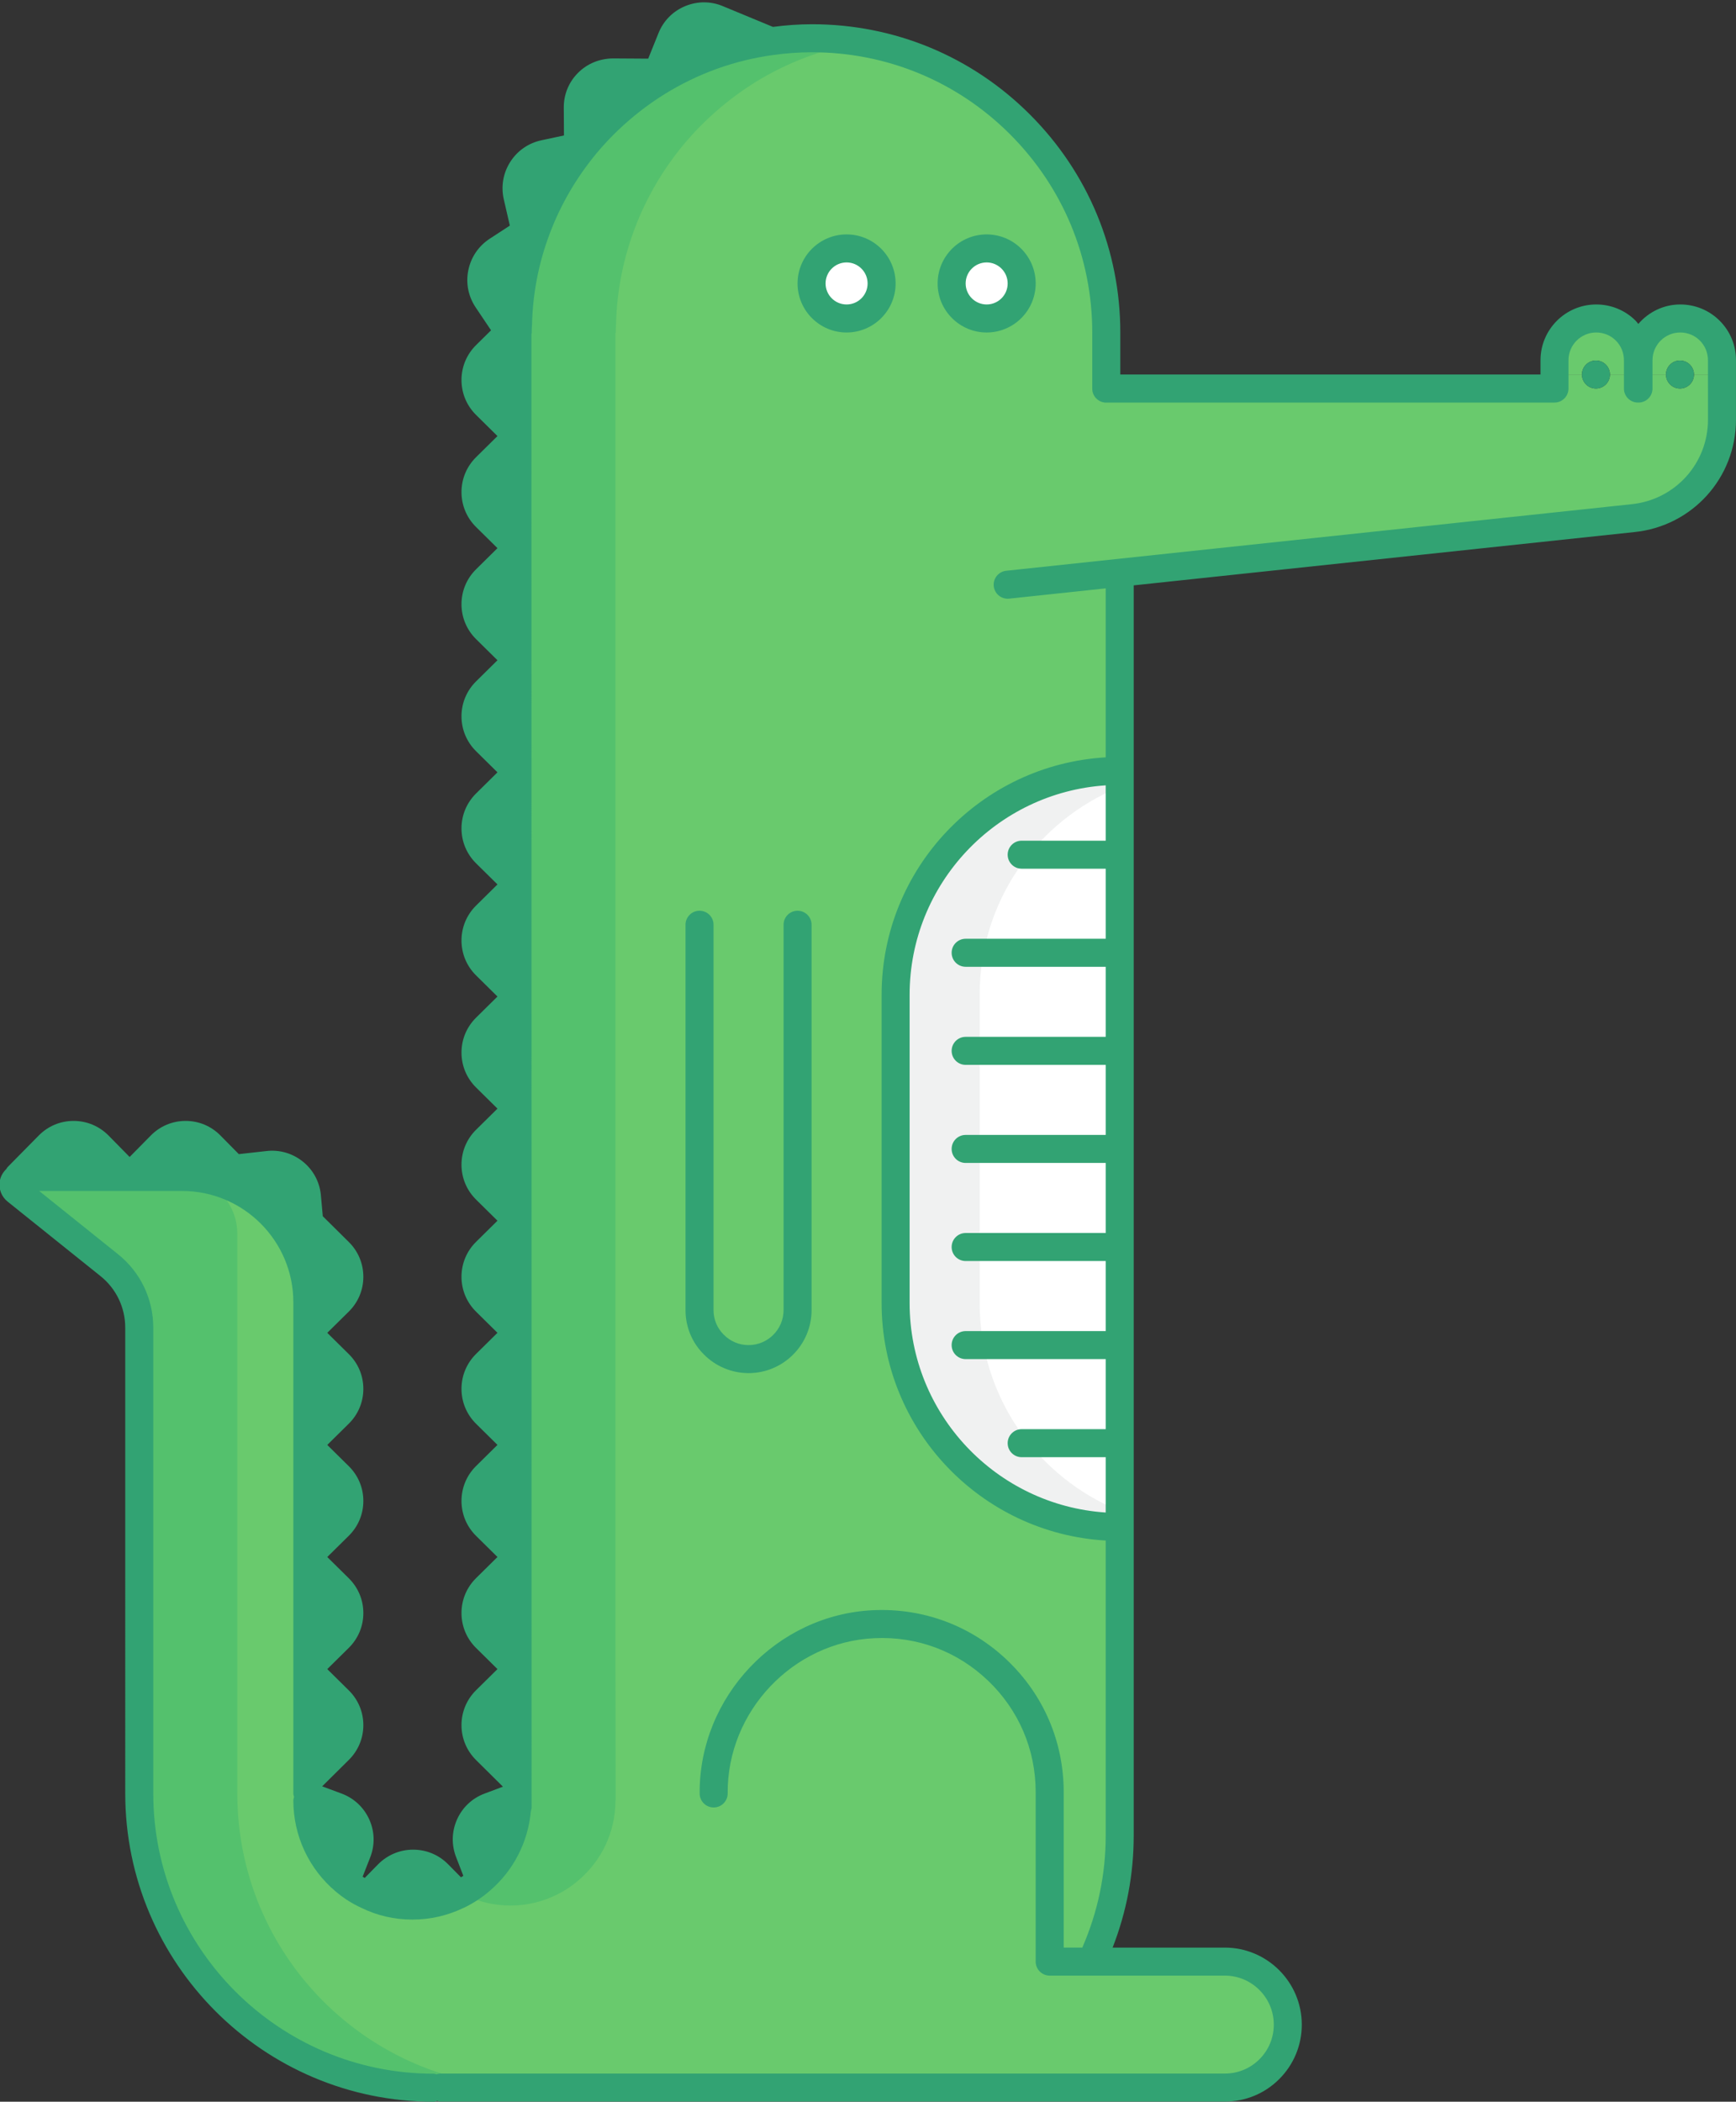 <?xml version="1.0" encoding="utf-8"?>
<!-- Generator: Adobe Illustrator 19.2.1, SVG Export Plug-In . SVG Version: 6.00 Build 0)  -->
<svg version="1.1" id="Layer_1" xmlns="http://www.w3.org/2000/svg" xmlns:xlink="http://www.w3.org/1999/xlink" x="0px" y="0px"
	 viewBox="0 0 123.943 150" style="enable-background:new 0 0 123.943 150;" xml:space="preserve">
<rect x="0" y="0" width="123.943" height="150" fill="#333333" stroke="none"/>
<style type="text/css">
	.st0{display:none;fill:none;stroke:#FFFFFF;stroke-width:2;stroke-linecap:round;stroke-miterlimit:10;}
	.st1{fill:#A2F1FF;}
	.st2{fill:#FF868A;}
	.st3{fill:#FFFFFF;}
	.st4{fill:#58595B;}
	.st5{fill:#E5E6E7;}
	.st6{fill:#A3D3E3;}
	.st7{fill:#DD797F;}
	.st8{fill:#6D6E71;}
	.st9{fill:#4A4A4B;}
	.st10{fill:#414042;}
	.st11{fill:#E75C54;}
	.st12{fill:#FFE336;}
	.st13{fill:#56C681;}
	.st14{fill:#F37970;}
	.st15{fill:#FFEE85;}
	.st16{fill:#79D29B;}
	.st17{fill:#C44242;}
	.st18{fill:#FFBC13;}
	.st19{fill:#3AAB64;}
	.st20{fill:#4E4D4F;}
	.st21{fill:#63CF83;}
	.st22{fill:#FFE77A;}
	.st23{fill:#4FC37B;}
	.st24{fill:#FCDA71;}
	.st25{fill:#F0F1F1;}
	.st26{fill:#E38026;}
	.st27{fill:#BBBDBF;}
	.st28{fill:#7CC9B4;}
	.st29{fill:#8BDBC7;}
	.st30{fill:#3EBDA4;}
	.st31{fill:#4E706E;}
	.st32{fill:#3EAD95;}
	.st33{fill:#BA9C44;}
	.st34{fill:#B0933E;}
	.st35{fill:#F2C84C;}
	.st36{fill:#3A3A3B;}
	.st37{fill:#EF5E90;}
	.st38{fill:#363637;}
	.st39{fill:#A87C50;}
	.st40{fill:#594A42;}
	.st41{fill:#FFFDE7;}
	.st42{fill:#CAA94C;}
	.st43{fill:#D0D2D3;}
	.st44{fill:#8F6A44;}
	.st45{fill:#483B34;}
	.st46{fill:#AE923D;}
	.st47{fill:#D9D9CA;}
	.st48{fill:#BB3D45;}
	.st49{fill:#42362F;}
	.st50{fill:#10CD88;}
	.st51{fill:#166BFF;}
	.st52{fill:#FDEA41;}
	.st53{fill:#FDE140;}
	.st54{fill:#FDCF3E;}
	.st55{fill:#FFB13F;}
	.st56{fill:#FFE65D;}
	.st57{fill:#FF8432;}
	.st58{fill:#3B4B92;}
	.st59{fill:#69CA6D;}
	.st60{fill:#54C16D;}
	.st61{fill:#32A373;}
	.st62{fill:#00D869;}
	.st63{fill:#00AB65;}
	.st64{fill:#D6AF67;}
	.st65{fill:#8F8056;}
	.st66{fill:#4C4D4F;}
	.st67{fill:#B19254;}
	.st68{fill:#56585A;}
	.st69{fill:#7E724C;}
</style>
<g>
	<path class="st59" d="M36.963,23.74c0-0.21,0-0.42,0.02-0.62c0.06-2.42,0.54-4.74,1.36-6.88c0.82-2.15,1.98-4.12,3.42-5.87
		c1.45-1.75,3.19-3.27,5.14-4.49c2.42-1.5,5.18-2.53,8.13-2.94h0.01c0.96-0.14,1.94-0.21,2.93-0.21c5.8,0,11.05,2.35,14.85,6.15
		c3.81,3.81,6.16,9.06,6.16,14.86v3.99h32v-1h1.96c0,0.55,0.45,1,1,1c0.55,0,1-0.45,1-1h2v1h0.04v-1h1.96c0,0.55,0.45,1,1,1
		c0.55,0,1-0.45,1-1h2v1v2.22c0,3.62-2.74,6.66-6.35,7.03l-36.65,3.9V55c-8.84,0-16,7.16-16,16v22c0,8.84,7.16,16,16,16v22
		c0,3.2-0.72,6.24-2,8.96V140h9.5c2.49,0,4.5,2.01,4.5,4.5c0,1.24-0.5,2.36-1.32,3.18c-0.81,0.81-1.94,1.31-3.18,1.31h-23h-33
		l-0.5,0.01c-11.6,0-21-9.4-21-21V94.76c0-1.74-0.79-3.39-2.16-4.48l-6.61-5.3c-0.34-0.27-0.24-0.78,0.11-0.93
		c0.07-0.03,0.14-0.05,0.23-0.05h7.74h3.75c4.94,0,8.94,4,8.94,8.94v2.18v8v8v8V127v1l0.1,0.19l0.01,0.01l-0.11,0.3
		c0,2.31,1.05,4.38,2.69,5.75c0.49,0.41,1.02,0.75,1.6,1.01c0.97,0.48,2.06,0.74,3.21,0.74c1.19,0,2.31-0.28,3.3-0.77
		c0.57-0.28,1.1-0.63,1.57-1.04c1.61-1.37,2.63-3.41,2.63-5.69h0.01v-0.31V127l-0.01-7.88V118v-6.88v-8v-8v-8v-8v-8v-8v-8v-8v-8v-8
		v-7.38H36.963z M72.943,20.23c0-1.38-1.12-2.5-2.5-2.5c-1.38,0-2.5,1.12-2.5,2.5c0,1.38,1.12,2.5,2.5,2.5
		C71.823,22.73,72.943,21.61,72.943,20.23z M62.943,20.23c0-1.38-1.12-2.5-2.5-2.5c-1.38,0-2.5,1.12-2.5,2.5
		c0,1.38,1.12,2.5,2.5,2.5C61.823,22.73,62.943,21.61,62.943,20.23z"/>
	<path class="st59" d="M122.943,25.71v1.02h-2c0-0.55-0.45-1-1-1c-0.55,0-1,0.45-1,1h-1.96v-1.02c0-1.64,1.33-2.98,2.98-2.98
		c0.82,0,1.57,0.33,2.11,0.87C122.613,24.14,122.943,24.89,122.943,25.71z"/>
	<path class="st59" d="M116.943,25.71v1.02h-2c0-0.55-0.45-1-1-1c-0.55,0-1,0.45-1,1h-1.96v-1.02c0-1.64,1.33-2.98,2.98-2.98
		c0.82,0,1.57,0.33,2.11,0.87C116.613,24.14,116.943,24.89,116.943,25.71z"/>
	<path class="st3" d="M79.943,55v54c-8.84,0-16-7.16-16-16V71C63.943,62.16,71.103,55,79.943,55z"/>
	<circle class="st3" cx="70.443" cy="20.23" r="2.5"/>
	<circle class="st3" cx="60.443" cy="20.23" r="2.5"/>
	<g>
		<path class="st60" d="M16.943,128V88.057c0-2.179-1.719-4.046-3.897-4.057c-0.014,0-0.028,0-0.042,0h-3.75h-7.74
			c-0.09,0-0.16,0.02-0.23,0.05c-0.35,0.15-0.45,0.66-0.11,0.93l6.61,5.3c1.37,1.09,2.16,2.74,2.16,4.48V128c0,11.6,9.4,21,21,21
			l0.5-0.01h6.302C26.237,148.882,16.943,139.533,16.943,128z"/>
		<path class="st60" d="M33.233,135.26c0.97,0.48,2.06,0.74,3.21,0.74c1.19,0,2.31-0.28,3.3-0.77c0.57-0.28,1.1-0.63,1.57-1.04
			c1.61-1.37,2.63-3.41,2.63-5.69h0.01v-0.31V127l-0.01-7.88V118v-6.88v-8v-8v-8v-8v-8v-8v-8v-8v-8v-8v-7.38h0.02
			c0-0.21,0-0.42,0.02-0.62c0.06-2.42,0.54-4.74,1.36-6.88c0.82-2.15,1.98-4.12,3.42-5.87c1.45-1.75,3.19-3.27,5.14-4.49
			c2.256-1.398,4.809-2.381,7.534-2.841c-1.129-0.188-2.281-0.309-3.464-0.309c-0.99,0-1.97,0.07-2.93,0.21h-0.01
			c-2.95,0.41-5.71,1.44-8.13,2.94c-1.95,1.22-3.69,2.74-5.14,4.49c-1.44,1.75-2.6,3.72-3.42,5.87c-0.82,2.14-1.3,4.46-1.36,6.88
			c-0.02,0.2-0.02,0.41-0.02,0.62h-0.02v7.38v8v8v8v8v8v8v8v8v8v8V118v1.12l0.01,7.88v1.19v0.31h-0.01c0,2.28-1.02,4.32-2.63,5.69
			c-0.41,0.358-0.872,0.66-1.36,0.919C33.048,135.158,33.136,135.216,33.233,135.26z"/>
	</g>
	<path class="st25" d="M69.943,93V71c0-6.716,4.137-12.454,10-14.827V55c-8.84,0-16,7.16-16,16v22c0,8.84,7.16,16,16,16v-1.173
		C74.081,105.454,69.943,99.716,69.943,93z"/>
	<g>
		<path class="st61" d="M56.943,65c-0.553,0-1,0.448-1,1v27.5c0,1.379-1.121,2.5-2.5,2.5c-0.67,0-1.294-0.26-1.77-0.743
			c-0.471-0.464-0.73-1.088-0.73-1.757V66c0-0.552-0.447-1-1-1s-1,0.448-1,1v27.5c0,1.209,0.472,2.339,1.316,3.171
			C51.09,97.516,52.251,98,53.443,98c2.481,0,4.5-2.019,4.5-4.5V66C57.943,65.448,57.496,65,56.943,65z"/>
		<circle class="st61" cx="119.943" cy="26.73" r="1"/>
		<circle class="st61" cx="113.943" cy="26.73" r="1"/>
		<path class="st61" d="M122.78,22.893c-0.75-0.75-1.751-1.163-2.817-1.163c-1.201,0-2.266,0.546-2.996,1.39
			c-0.064-0.074-0.116-0.157-0.186-0.227c-0.75-0.75-1.751-1.163-2.817-1.163c-2.194,0-3.979,1.786-3.979,3.98v1.02h-30v-2.99
			c0-5.877-2.292-11.406-6.453-15.567c-4.154-4.155-9.68-6.443-15.558-6.443c-0.938,0-1.873,0.069-2.79,0.19L51.635,0.45
			c-0.871-0.373-1.836-0.377-2.715-0.013c-0.875,0.362-1.552,1.044-1.904,1.921l-0.737,1.828L43.78,4.17
			c-0.95,0.005-1.848,0.361-2.518,1.036c-0.664,0.668-1.022,1.556-1.01,2.492l0.013,1.97l-1.609,0.344
			c-0.924,0.196-1.714,0.742-2.223,1.539c-0.511,0.799-0.676,1.748-0.465,2.674l0.432,1.877l-1.448,0.944
			c-0.792,0.522-1.332,1.32-1.518,2.248c-0.187,0.924,0.001,1.864,0.527,2.646l1.098,1.635l-1.071,1.056
			c-0.67,0.663-1.039,1.548-1.04,2.49c0,0.943,0.369,1.828,1.041,2.493l1.528,1.508l-1.529,1.509c-0.67,0.663-1.039,1.548-1.04,2.49
			c0,0.943,0.369,1.828,1.041,2.493l1.528,1.508l-1.529,1.509c-0.67,0.663-1.039,1.548-1.04,2.49c0,0.943,0.369,1.828,1.041,2.493
			l1.528,1.508l-1.529,1.509c-0.67,0.663-1.039,1.548-1.04,2.49c0,0.943,0.369,1.828,1.041,2.493l1.528,1.508l-1.529,1.509
			c-0.67,0.663-1.039,1.548-1.04,2.49c0,0.943,0.369,1.828,1.041,2.493l1.528,1.508l-1.529,1.509c-0.67,0.663-1.039,1.548-1.04,2.49
			c0,0.943,0.369,1.828,1.041,2.493l1.528,1.508l-1.529,1.509c-0.67,0.663-1.039,1.548-1.04,2.49c0,0.943,0.369,1.828,1.041,2.493
			l1.528,1.508l-1.529,1.509c-0.671,0.664-1.04,1.549-1.04,2.491s0.369,1.827,1.041,2.492l1.528,1.508l-1.529,1.509
			c-0.671,0.664-1.04,1.549-1.04,2.491s0.369,1.827,1.041,2.492l1.528,1.508l-1.529,1.509c-0.671,0.664-1.04,1.549-1.04,2.491
			s0.369,1.827,1.041,2.492l1.528,1.508l-1.529,1.509c-0.671,0.664-1.04,1.549-1.04,2.491s0.369,1.827,1.041,2.492l1.528,1.508
			l-1.529,1.509c-0.671,0.664-1.04,1.549-1.04,2.491s0.369,1.827,1.041,2.492l1.528,1.508l-1.529,1.509
			c-0.671,0.664-1.04,1.549-1.04,2.491s0.369,1.827,1.039,2.49l1.921,1.903l-1.307,0.49c-0.887,0.33-1.586,0.987-1.971,1.849
			c-0.385,0.862-0.406,1.822-0.062,2.698l0.511,1.323c-0.054,0.037-0.11,0.072-0.166,0.108l-0.922-0.934
			c-0.661-0.668-1.543-1.037-2.483-1.039c-0.003,0-0.006-0.001-0.009-0.001c-0.942,0-1.828,0.368-2.503,1.043l-0.956,0.976
			c-0.05-0.03-0.101-0.058-0.15-0.09l0.541-1.38c0.344-0.877,0.322-1.834-0.062-2.694c-0.387-0.865-1.09-1.525-1.98-1.858
			l-1.388-0.516l1.89-1.873c0.677-0.664,1.05-1.55,1.05-2.494s-0.373-1.83-1.048-2.492l-1.528-1.508l1.526-1.506
			c0.677-0.664,1.05-1.55,1.05-2.494s-0.373-1.83-1.048-2.492l-1.528-1.508l1.526-1.506c0.677-0.664,1.05-1.55,1.05-2.494
			s-0.373-1.83-1.048-2.492l-1.528-1.508l1.526-1.506c0.677-0.664,1.05-1.55,1.05-2.494s-0.373-1.83-1.048-2.492l-1.528-1.508
			l1.526-1.506c0.677-0.664,1.05-1.55,1.05-2.494s-0.373-1.83-1.046-2.491l-1.85-1.831l-0.14-1.554
			c-0.102-0.938-0.564-1.776-1.303-2.362c-0.743-0.589-1.675-0.848-2.6-0.734l-1.952,0.217l-1.299-1.317
			C15.085,80.371,14.198,80,13.254,80c-0.003,0-0.006,0-0.009,0c-0.941,0.002-1.825,0.375-2.484,1.048l-1.506,1.526l-1.501-1.528
			C7.085,80.371,6.198,80,5.255,80c-0.004,0-0.007,0-0.01,0c-0.941,0.002-1.825,0.375-2.484,1.048l-2.22,2.25
			c-0.04,0.04-0.057,0.091-0.089,0.135c-0.25,0.239-0.427,0.555-0.475,0.91c-0.073,0.546,0.141,1.076,0.569,1.418l6.614,5.302
			c1.133,0.901,1.782,2.249,1.782,3.697V128c0,12.131,9.869,22,22,22c0.097,0,0.185-0.029,0.274-0.055
			c0.075,0.018,0.146,0.046,0.226,0.046h56c1.473,0,2.853-0.569,3.887-1.603c1.04-1.04,1.613-2.42,1.613-3.888
			c0-3.032-2.468-5.5-5.5-5.5h-8.006c0.996-2.55,1.506-5.233,1.506-8V41.778l35.751-3.804c4.133-0.423,7.249-3.873,7.249-8.024
			v-2.22v-2.02C123.943,24.643,123.53,23.643,122.78,22.893z M121.943,27.73v2.22c0,3.122-2.344,5.717-5.456,6.036l-44.649,4.75
			c-0.55,0.059-0.947,0.551-0.889,1.1c0.055,0.514,0.488,0.895,0.993,0.895c0.035,0,0.07-0.002,0.106-0.005l6.895-0.734v12.06
			c-8.908,0.522-16,7.913-16,16.949v22c0,9.036,7.092,16.427,16,16.949V131c0,2.78-0.566,5.467-1.671,8h-1.329v-11.1
			c0-3.585-1.429-6.924-4.023-9.4c-2.593-2.476-6.001-3.744-9.583-3.579c-6.882,0.313-12.438,6.185-12.384,13.087
			c0.004,0.55,0.451,0.992,1,0.992c0.003,0,0.005,0,0.008,0c0.553-0.004,0.996-0.455,0.992-1.008
			c-0.046-5.84,4.653-10.808,10.476-11.073c3.044-0.149,5.918,0.934,8.11,3.027c2.195,2.097,3.404,4.921,3.404,7.954V140
			c0,0.553,0.447,1,1,1h12.5c1.93,0,3.5,1.57,3.5,3.5c0,0.933-0.364,1.811-1.027,2.473c-0.656,0.656-1.534,1.018-2.473,1.018h-56
			c-0.097,0-0.185,0.029-0.274,0.055c-0.075-0.018-0.146-0.046-0.226-0.046c-11.028,0-20-8.972-20-20V94.76
			c0-2.062-0.925-3.979-2.534-5.26L2.796,85h10.207c4.378,0,7.94,3.562,7.94,7.94V128c0,0.089,0.029,0.168,0.05,0.25
			c-0.022,0.082-0.05,0.161-0.05,0.25c0,2.523,1.111,4.898,3.048,6.517c0.57,0.478,1.188,0.866,1.798,1.14
			c1.131,0.56,2.36,0.844,3.654,0.844c1.284,0,2.516-0.286,3.666-0.84c0.005-0.002,0.01-0.004,0.015-0.006
			c0.02-0.01,0.041-0.016,0.061-0.026c0.653-0.322,1.254-0.721,1.776-1.176c1.703-1.449,2.746-3.496,2.941-5.701
			c0.022-0.082,0.051-0.162,0.051-0.252l-0.01-105.163c0.003-0.033,0.02-0.062,0.02-0.097c0-0.175-0.002-0.351,0.021-0.596
			c0.055-2.247,0.49-4.449,1.294-6.548c0.765-2.006,1.854-3.876,3.232-5.558c0.012-0.013,0.022-0.028,0.033-0.042
			c1.385-1.668,3.03-3.105,4.887-4.266c2.379-1.475,4.983-2.417,7.741-2.8c0.001,0,0.002-0.001,0.003-0.001
			c0.004,0,0.008,0.001,0.012,0.001c0.91-0.132,1.848-0.2,2.786-0.2c5.344,0,10.366,2.08,14.144,5.857
			c3.783,3.784,5.867,8.81,5.867,14.153v4c0,0.552,0.447,0.995,1,0.995c0.009,0,0.017-0.005,0.026-0.005h31.974c0.553,0,1-0.448,1-1
			v-2.02c0-1.092,0.888-1.98,1.979-1.98c0.532,0,1.031,0.205,1.403,0.577s0.577,0.871,0.577,1.403v2.02c0,0.552,0.447,1,1,1
			c0.007,0,0.013-0.004,0.02-0.004c0.007,0,0.013,0.004,0.02,0.004c0.553,0,1-0.448,1-1v-2.02c0-1.092,0.888-1.98,1.979-1.98
			c0.532,0,1.031,0.205,1.403,0.577s0.577,0.871,0.577,1.403V27.73z M72.943,62h6v5h-10c-0.553,0-1,0.448-1,1s0.447,1,1,1h10v5h-10
			c-0.553,0-1,0.448-1,1s0.447,1,1,1h10v5h-10c-0.553,0-1,0.447-1,1s0.447,1,1,1h10v5h-10c-0.553,0-1,0.447-1,1s0.447,1,1,1h10v5
			h-10c-0.553,0-1,0.447-1,1s0.447,1,1,1h10v5h-6c-0.553,0-1,0.447-1,1s0.447,1,1,1h6v3.949c-7.805-0.518-14-7.015-14-14.949V71
			c0-7.933,6.195-14.431,14-14.949V60h-6c-0.553,0-1,0.448-1,1S72.391,62,72.943,62z"/>
		<path class="st61" d="M60.443,16.73c-1.93,0-3.5,1.57-3.5,3.5s1.57,3.5,3.5,3.5s3.5-1.57,3.5-3.5S62.373,16.73,60.443,16.73z
			 M60.443,21.73c-0.827,0-1.5-0.673-1.5-1.5s0.673-1.5,1.5-1.5s1.5,0.673,1.5,1.5S61.271,21.73,60.443,21.73z"/>
		<path class="st61" d="M70.443,16.73c-1.93,0-3.5,1.57-3.5,3.5s1.57,3.5,3.5,3.5s3.5-1.57,3.5-3.5S72.373,16.73,70.443,16.73z
			 M70.443,21.73c-0.827,0-1.5-0.673-1.5-1.5s0.673-1.5,1.5-1.5s1.5,0.673,1.5,1.5S71.271,21.73,70.443,21.73z"/>
	</g>
</g>
</svg>
